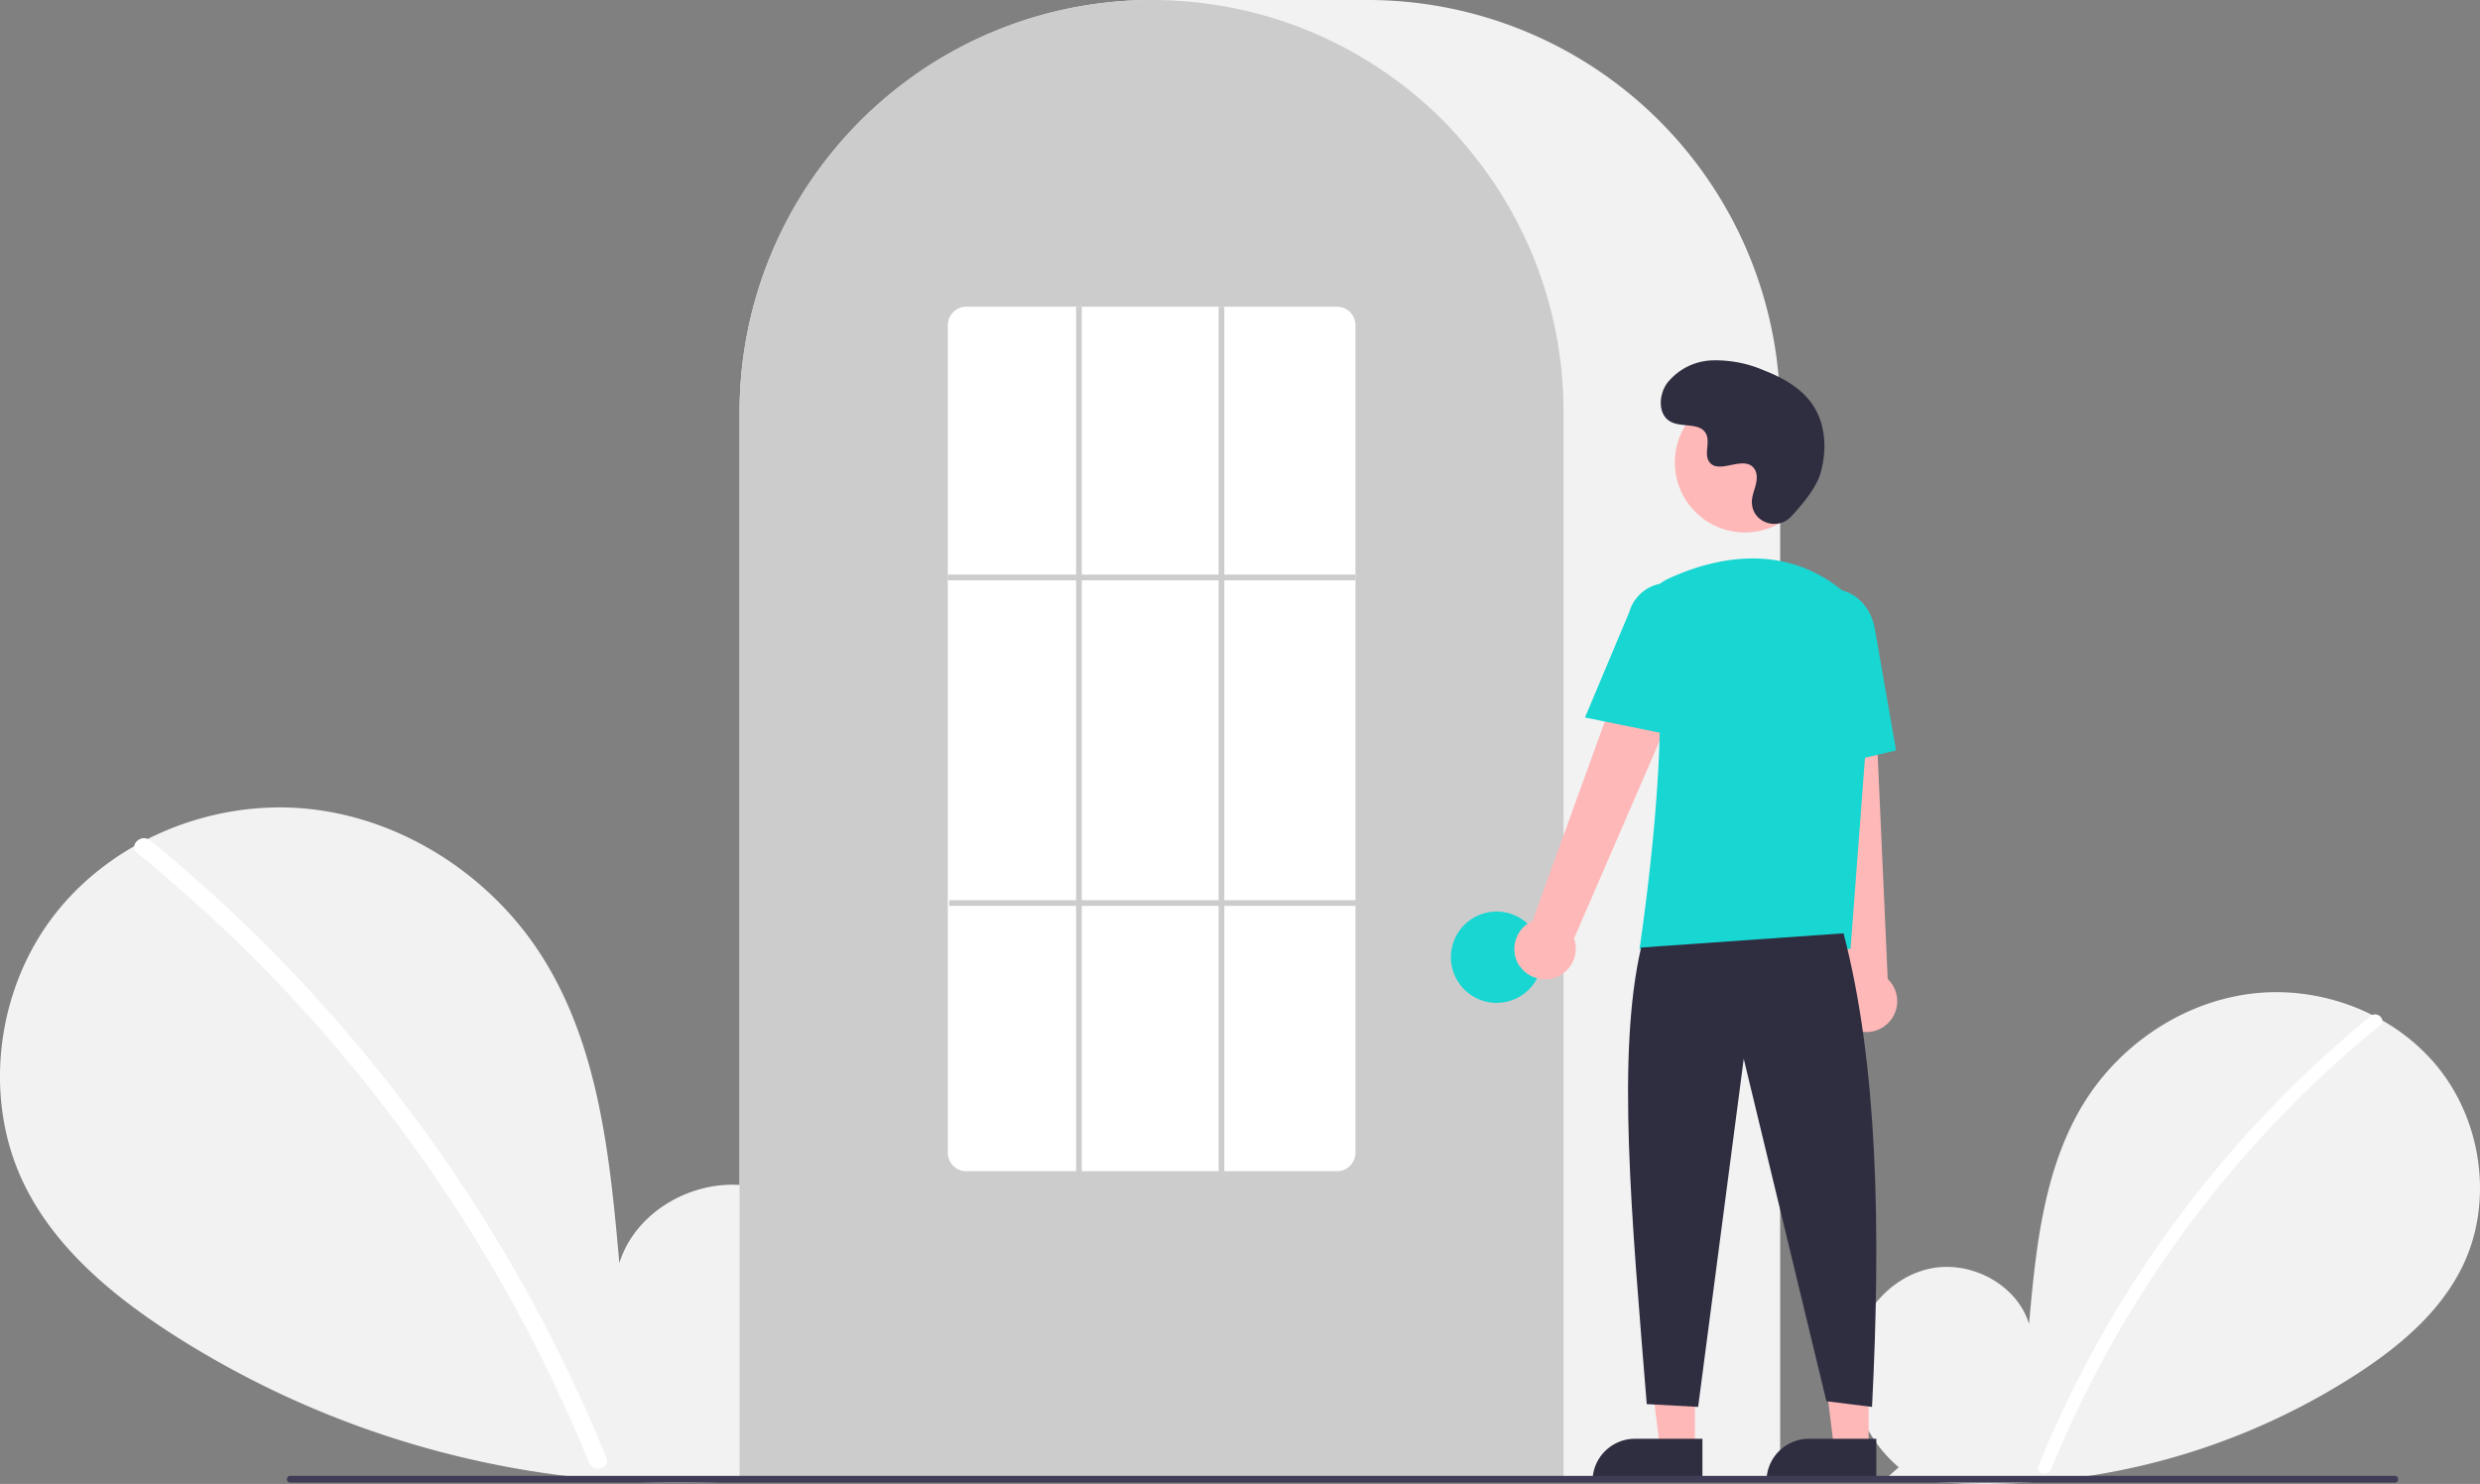 <svg xmlns="http://www.w3.org/2000/svg" viewBox="0 0 503 300.98"><rect x="0" y="0" width="503" height="300.98" fill="#808080" stroke="none"/><defs><style>.cls-1{fill:#f2f2f2;}.cls-2{fill:#fff;}.cls-3{fill:#ccc;}.cls-4{fill:#18d6d2;}.cls-5{fill:#ffb8b8;}.cls-6{fill:#2f2e41;}.cls-7{fill:#3f3d56;}</style></defs><title>clients_you_need_teal</title><g id="Layer_2" data-name="Layer 2"><g id="Layer_1-2" data-name="Layer 1"><path class="cls-1" d="M385.11,297.6c-6.44-5.45-10.35-14.05-9.33-22.43s7.38-16.08,15.62-17.85,17.64,3.14,20.14,11.2c1.38-15.54,3-31.72,11.22-44.95,7.47-12,20.41-20.56,34.44-22.09s28.79,4.26,37.54,15.34,10.89,27.19,4.77,39.91c-4.52,9.37-12.83,16.35-21.55,22a138.86,138.86,0,0,1-95.07,20.82Z"/><path class="cls-2" d="M480.87,206.06a229.63,229.63,0,0,0-67.4,91.22c-.64,1.58,1.92,2.27,2.55.71a227.1,227.1,0,0,1,66.72-90.06C484.06,206.86,482.18,205,480.87,206.06Z"/><path class="cls-1" d="M161.92,296.12c8.85-7.48,14.22-19.3,12.81-30.81s-10.13-22.08-21.45-24.52-24.23,4.32-27.66,15.39c-1.9-21.34-4.08-43.57-15.41-61.75C100,178,82.17,166.21,62.9,164.1S23.36,170,11.34,185.17-3.62,222.52,4.8,240c6.2,12.87,17.62,22.45,29.59,30.24A190.74,190.74,0,0,0,165,298.83"/><path class="cls-2" d="M30.39,170.39a312.93,312.93,0,0,1,43.54,43.27,317.06,317.06,0,0,1,34.33,50.87A314,314,0,0,1,123,295.69c.88,2.16-2.63,3.11-3.51,1A310.76,310.76,0,0,0,91.13,243a313.15,313.15,0,0,0-38-47,313.67,313.67,0,0,0-25.31-23c-1.81-1.47.77-4,2.57-2.57Z"/><path class="cls-1" d="M361.06,300.34H150V83.62A83.68,83.68,0,0,1,233.58,0h43.94a83.68,83.68,0,0,1,83.54,83.62Z"/><path class="cls-3" d="M317.12,300.34H150V83.62a83.09,83.09,0,0,1,16-49.16c.38-.52.76-1,1.16-1.55a83.67,83.67,0,0,1,17.78-17.27l1.15-.83a83.27,83.27,0,0,1,18.2-9.52l1.16-.43a83,83,0,0,1,18-4.24c.38-.06.78-.1,1.17-.14a84.43,84.43,0,0,1,18,0c.39,0,.78.08,1.16.14a82.69,82.69,0,0,1,18,4.24l1.17.43a83.15,83.15,0,0,1,18,9.38c.39.27.78.54,1.16.82a83.76,83.76,0,0,1,10.63,9A85.31,85.31,0,0,1,300,32.91c.39.51.77,1,1.16,1.55a83,83,0,0,1,15.95,49.16Z"/><path class="cls-4" d="M303.53,203.41a9.26,9.26,0,1,0-9.25-9.26A9.27,9.27,0,0,0,303.53,203.41Z"/><path class="cls-5" d="M343.77,293.85h-7.08l-3.38-27.37h10.46Z"/><path class="cls-6" d="M331.62,291.82h13.67v8.62H323a8.7,8.7,0,0,1,.65-3.3,8.63,8.63,0,0,1,7.95-5.32Z"/><path class="cls-5" d="M379,293.85H372l-3.37-27.37H379Z"/><path class="cls-6" d="M366.89,291.82h13.67v8.62H358.28a8.66,8.66,0,0,1,2.52-6.09,8.66,8.66,0,0,1,6.09-2.53Z"/><path class="cls-5" d="M308.22,196a6.37,6.37,0,0,1-1-2.51,6.27,6.27,0,0,1,.16-2.69,6.19,6.19,0,0,1,3.44-4l24.1-66.47,11.86,6.47-27.52,63.53a6.24,6.24,0,0,1-11,5.64Z"/><path class="cls-5" d="M375.42,208.48a6.31,6.31,0,0,1-2-1.82,6.25,6.25,0,0,1-.92-5.18,6.21,6.21,0,0,1,1.24-2.39l-7.47-70.32,13.5.62,3.1,69.17a6.24,6.24,0,0,1,.67,8.27,6.24,6.24,0,0,1-8.13,1.65Z"/><path class="cls-5" d="M353.9,108a14.21,14.21,0,1,0-14.2-14.21A14.21,14.21,0,0,0,353.9,108Z"/><path class="cls-4" d="M375.33,192.48H332.52l.05-.33c.08-.5,7.63-50,2.06-66.22a6.84,6.84,0,0,1,3.51-8.44h0c8-3.76,23.25-8.38,36.15,2.84a16.34,16.34,0,0,1,5.47,13.54Z"/><path class="cls-4" d="M340.74,149.45l-19.27-3.92,9-21.42a8.09,8.09,0,0,1,15.67,4Z"/><path class="cls-4" d="M365.43,156.71l-1.16-26.58c-.88-5,2-9.72,6.37-10.5s8.69,2.7,9.58,7.73l4.35,24.85Z"/><path class="cls-6" d="M373.91,189.3c6.88,26.26,7.64,59.65,5.78,96.06l-9.25-1.15-16.77-69.45-9.25,70.6L334,284.79c-3.11-38.22-6.13-71-1.15-92.6Z"/><path class="cls-6" d="M363.25,104.8c-2.65,2.83-7.57,1.31-7.91-2.55a4.51,4.51,0,0,1,0-.9c.18-1.71,1.17-3.26.93-5.06a2.7,2.7,0,0,0-.48-1.25c-2.11-2.83-7.07,1.27-9.06-1.29-1.22-1.57.21-4-.72-5.8-1.24-2.32-4.91-1.17-7.21-2.44-2.55-1.42-2.4-5.34-.72-7.73a12.16,12.16,0,0,1,9.21-4.69,24.66,24.66,0,0,1,10.4,2c3.77,1.47,7.51,3.5,9.83,6.82,2.82,4,3.09,9.46,1.68,14.18C368.35,99,365.42,102.5,363.25,104.8Z"/><path class="cls-7" d="M485.64,300.71H58.79a.69.69,0,0,1,0-1.37H485.64a.69.69,0,1,1,0,1.37Z"/><path class="cls-2" d="M271.16,237.55H196a3.7,3.7,0,0,1-2.65-1.08,3.75,3.75,0,0,1-1.11-2.63V65.92a3.75,3.75,0,0,1,1.11-2.63A3.7,3.7,0,0,1,196,62.21h75.16a3.68,3.68,0,0,1,2.64,1.08,3.72,3.72,0,0,1,1.12,2.63V233.84a3.72,3.72,0,0,1-1.12,2.63A3.68,3.68,0,0,1,271.16,237.55Z"/><path class="cls-3" d="M274.92,116.54H192.24v1.16h82.68Z"/><path class="cls-3" d="M275.2,182.58H192.53v1.16H275.2Z"/><path class="cls-3" d="M219.41,62.21h-1.15V238.13h1.15Z"/><path class="cls-3" d="M248.32,62.21h-1.16V238.13h1.16Z"/></g></g></svg>